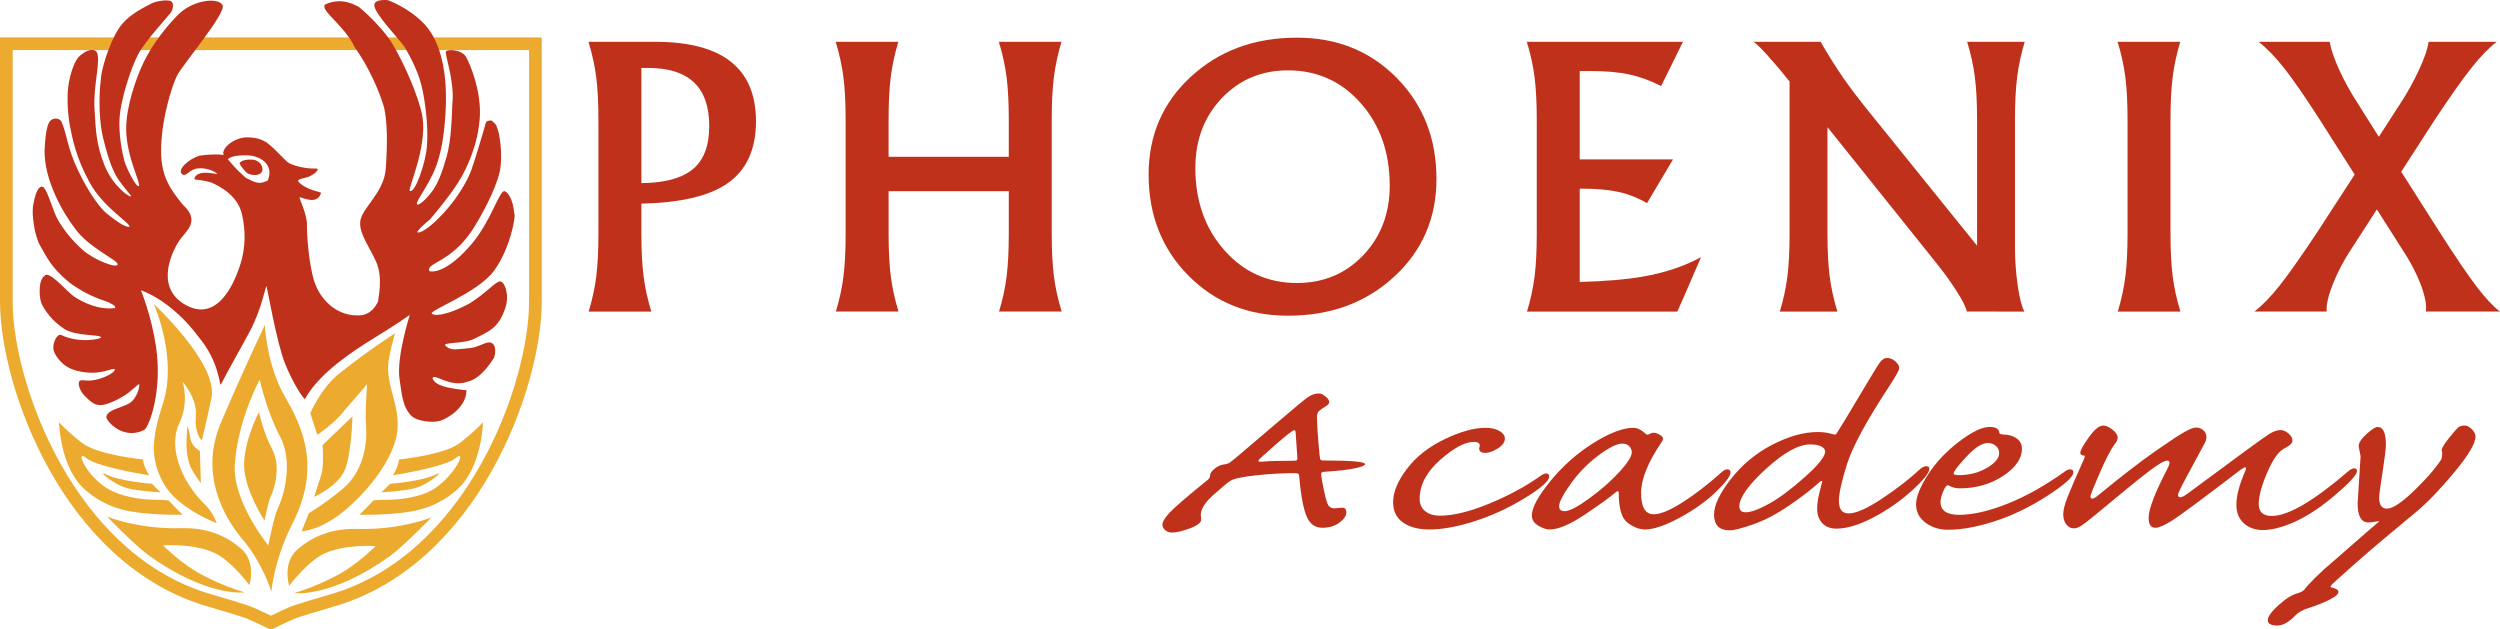 <?xml version="1.0" encoding="utf-8"?>
<!-- Generator: Adobe Illustrator 19.2.1, SVG Export Plug-In . SVG Version: 6.00 Build 0)  -->
<svg version="1.1" id="Layer_1" xmlns="http://www.w3.org/2000/svg" xmlns:xlink="http://www.w3.org/1999/xlink" x="0px" y="0px"
	 viewBox="0 0 394.435 99.25" style="enable-background:new 0 0 394.435 99.25;" xml:space="preserve">
<style type="text/css">
	.st0{fill:none;stroke:#ECAB2E;stroke-width:2;}
	.st1{fill:#ECAB2E;}
	.st2{fill:#BF311A;}
	.st3{fill:#F0492E;}
</style>
<path class="st0" d="M43.064,6.901h41.409c0,0,0,32.355,0,40.678
	c0,13.166-9.824,40.772-32.156,47.178c0,0-5.3,1.537-6.247,1.942
	c-1.514,0.653-3.327,1.551-3.327,1.551h-0.014c0,0-1.814-0.897-3.324-1.551
	c-0.95-0.405-6.251-1.942-6.251-1.942C10.823,88.35,1,60.745,1,47.579
	C1,39.257,1,6.901,1,6.901h41.408H43.064z"/>
<path d="M42.299,40.802l-0.029,0.027v-0.12
	C42.299,40.739,42.33,40.768,42.299,40.802z"/>
<path class="st1" d="M48.955,65.193l1.105,3.419c0,0,2.456-1.65,3.927-3.419
	c1.474-1.767,3.685-4.238,3.928-4.595c-0.394,6.215-0.128,5.938-0.122,7.54
	c0.013,3.17-0.963,6.651-3.683,8.953c-2.718,2.298-5.399,3.888-5.399,3.888
	l-1.105,2.825c0,0,3.068,0,7.241-3.654c4.174-3.649,7.657-8.675,7.878-12.522
	c0.225-3.846-1.494-6.084-1.494-9.736c0-1.648,1.102-5.301,1.102-5.301
	s-3.66,2.255-8.837,6.36C50.674,61.186,48.955,65.193,48.955,65.193z"/>
<path class="st1" d="M50.884,70.227c0,0,0.281,3.211-0.21,4.742
	c-0.491,1.531-1.105,3.416-1.105,3.416s3.437-1.53,4.664-3.887
	c1.229-2.353,1.374-8.8,1.374-8.8L50.884,70.227z"/>
<g>
	<path class="st1" d="M26.602,78.956c-0.399-0.057-1.008-0.098-1.952-0.098
		c-2.701,0-5.633-0.606-7.488-1.652c-3.559-2.002-5.399-6.475-3.559-4.943
		c1.541,1.281,7.884,2.394,9.912,2.723c-0.536-0.904-0.907-1.768-0.939-2.488
		c0,0-7.133-0.71-9.587-2.59c-2.455-1.889-3.682-3.299-3.682-3.299
		s0.156,7.116,4.049,10.598c3.894,3.484,7.979,3.653,10.925,3.891
		c2.067,0.164,4.542,0.113,4.542,0.113S27.811,80.272,26.602,78.956z"/>
</g>
<path class="st1" d="M23.975,76.327c0,0-5.153-0.365-7.365-1.535
	c-1.228-0.646,1.104,1.592,3.499,2.24c1.718,0.463,5.216,0.644,5.216,0.644
	L23.975,76.327z"/>
<g>
	<path class="st1" d="M58.911,78.956c0.399-0.057,1.008-0.098,1.951-0.098
		c2.701,0,5.684-0.537,7.488-1.652c3.437-2.119,5.403-6.475,3.561-4.943
		c-1.541,1.281-7.882,2.394-9.914,2.723c0.539-0.904,0.908-1.768,0.939-2.488
		c0,0,7.132-0.71,9.59-2.59c2.452-1.889,3.682-3.299,3.682-3.299
		s-0.158,7.116-4.053,10.598c-3.892,3.484-7.979,3.653-10.923,3.891
		c-2.069,0.164-4.542,0.113-4.542,0.113S57.703,80.272,58.911,78.956z"/>
</g>
<path class="st1" d="M61.537,76.327c0,0,5.155-0.365,7.367-1.535
	c1.225-0.646-1.106,1.592-3.498,2.24c-1.722,0.463-5.219,0.644-5.219,0.644
	L61.537,76.327z"/>
<path class="st1" d="M45.619,92.432c0,0-1.1-3.604,1.25-5.684
	c2.349-2.08,5.403-3.414,9.575-3.299c6.759,0.193,11.646-1.828,11.646-1.828
	s-4.401,4.541-6.511,6.063c-9.307,6.719-15.202,5.897-15.202,5.897
	s4.542-1.298,8.225-3.651c2.47-1.58,4.667-3.771,4.667-3.771
	s-4.788-0.352-8.103,1.179C48.489,88.573,45.619,92.432,45.619,92.432z"/>
<path class="st1" d="M39.352,92.315c0,0,1.1-3.604-1.25-5.687
	c-2.351-2.081-5.401-3.417-9.574-3.294c-6.757,0.189-11.645-1.832-11.645-1.832
	s4.402,4.54,6.512,6.066c9.306,6.717,15.199,5.893,15.199,5.893
	s-4.542-1.297-8.224-3.65c-2.47-1.58-4.663-3.769-4.663-3.769
	s4.786-0.356,8.1,1.176C36.484,88.456,39.352,92.315,39.352,92.315z"/>
<path class="st1" d="M44.981,62.636c-2.937-5.024-3.192-11.361-3.192-11.361
	s-3.543,7.379-6.95,15.451c-3.408,8.066,0.48,14.883,3.436,18.378
	c3.191,3.763,4.542,8.241,4.542,8.241s0.37-4.946,3.315-10.717
	C50.588,73.891,47.916,67.657,44.981,62.636 M43.8,80.27
	c-0.545,1.104-1.474,5.772-1.474,5.772s-5.689-6.923-5.277-12.843
	c0.491-7.064,3.927-13.307,3.927-13.307s1.106,5.064,3.193,8.949
	C46.255,72.733,44.905,78.031,43.8,80.27z"/>
<path class="st1" d="M41.734,82.138c0,0-3.103-4.703-3.218-8.564
	c-0.117-3.879,2.335-8.561,2.335-8.561s0.723,3.32,2.088,5.865
	c1.366,2.543,0.481,6.014-0.24,7.481C42.341,79.083,41.734,82.138,41.734,82.138z"
	/>
<path class="st1" d="M34.194,82.542c0,0-6.106-2.271-8.316-6.158
	c-2.209-3.887-2.004-7.104-0.164-12.759c2.343-7.196-1.444-15.659-1.444-15.659
	S34.47,57.419,33.364,62.756c-0.857,4.141-1.53,6.74-1.53,6.74
	s-1.178-0.999-0.929-3.832c0.204-2.272-1.269-4.395-1.851-5.138
	c-0.141-0.178-0.23-0.277-0.23-0.277s1.076,3.215-0.567,6.612
	c-1.643,3.399,0.017,8.828,4.214,12.892
	C33.61,80.859,34.194,82.542,34.194,82.542z"/>
<path class="st2" d="M81.151,33.76c-0.245-2.652-1.131-3.483-1.572-3.61
	c-0.839-0-2.124,4.718-5.089,8.25c-3.708,4.417-6.166,4.625-6.761,4.354
	c-0.489-1.312,3.344-1.312,6.719-6.354c1.458-2.208,3.747-6.476,4.374-9.238
	c0.626-2.762-0.126-6.789-0.408-6.977c0-0.502-0.537-0.846-0.82-1.16
	c-0.473-0.031-0.818,0-0.976,0.437c0,0.157-1.746,5.983-2.27,7.419
	c-0.523,1.436-1.982,4.145-4.315,6.686c-2.334,2.542-3.756,3.224-4.128,3.112
	c-0.372-0.112,1.425-1.657,1.941-2.073c0.05-0.035,2.964-3.459,4.478-5.872
	c1.514-2.413,3.133-6.178,3.379-10.276c0.246-4.099-1.526-8.346-2.17-9.474
	c-0.667-1.167-2.903-1.248-3.167-0.875c-0.263,0.373,1.417,4.792,1,8.292
	c-0.083,2.792-0.25,5.958-0.875,8.208s-1.292,4.125-2.167,5.375S65.989,32.649,65.781,32.191
	c-0.25-0.542,2.541-3.625,3.5-7.458c0.625-2.167,1.042-5.666,1.083-8.958
	c0.042-3.292-0.416-7.708-2.5-10.833c-2.083-3.125-6.53-4.932-6.751-4.932
	c-0.378,0-2.535-0.195-1.957,1.266c0.708,1.792,4.187,5.208,4.875,6.458
	c0.687,1.25,2.125,3.75,2.687,6.719c0.563,2.969,0.852,6.091,0.625,8.75
	c-0.227,2.659-1.906,7.406-2.687,6.906c-0.379-0.243,2.75-6.719,2.004-11.684
	c-0.598-3.223-2.919-8.463-4.727-11.468c-1.808-3.005-5.325-5.878-5.325-5.878
	c-0.22-0.03-2.545-1.721-5.358-0.346c-0.688,1.031,3.062,3.188,4.75,6.781
	c2.2,3.061,3.799,6.834,4.485,9.058c0.686,2.224,0.643,6.473,0.375,10.057
	c-0.267,3.583-3.364,5.888-3.934,7.875c-0.57,1.987,1.279,4.226,2.421,6.8
	c1.142,2.575,0.289,5.821,0.321,6.201c-0.032,0.095-0.901,2.276-3.071,2.252
	c-3.233,0.122-5.691-2.122-6.764-4.698c-1.073-2.576-1.427-7.847-1.406-9.618
	c0.02-1.771-1.396-4.396-1.125-4.333c0.27,0.062,1.446,0.572,2.275,0.411
	c0.829-0.161,1.092-1.024,1.058-1.14c-0.223-0.095-1-0.229-1.938-0.625
	c-0.843-0.355-1.436-0.85-1.625-1.125c-0.098-0.154-0.083-0.354,1.105-0.583
	c1.187-0.229,2.687-1.562,1.52-1.458c-1.536,0.056-3.712-0.494-4.366-1.039
	c-0.654-0.545-1.759-1.92-3.287-3.094c-0.451-0.222-1.222-0.805-3.139-0.784
	c-1.917,0.021-4.063,1.688-3.628,2.806c-0.446-0.152-1.987-0.173-3.701,0.062
	C29.864,24.982,27.885,26.774,28.718,27.461c0.646,0.583,1.125-0.833,2.604-0.896
	c1-0.104,2.375,0.312,2.898,0.818c0.436,0.244-1.095-0.235-2.252-0.11
	c-1.156,0.125-1.442,0.98-1.221,1.032c0.221,0.052,1.77,0.175,2.746,0.551
	c2.569,1.188,4.239,2.809,4.722,5.113c0.483,2.305,0.641,4.968-0.392,8.054
	c-1.033,3.086-3.75,9.042-8.834,5.917c-4.75-2.958-1.532-8.872-0.537-10.207
	c0.995-1.335,3.162-2.918,0.411-5.417c-1.832-2.251-3.434-4.338-3.446-8.357
	c-0.053-4.727,1.655-10.353,2.53-12.061c0.875-1.708,7.762-9.838,7.172-11.065
	c-0.589-1.226-4.214-0.935-6.629,1.126c-1.794,1.647-4.585,5.064-6.025,8.302
	c-0.935,2.013-2.56,6.414-2.56,10.096c0,4.292,2.406,8.719,2,9
	c-0.406,0.281-1.979-2.854-2.281-3.969c-0.302-1.115-0.965-4.168-0.748-6.975
	c0.217-2.807,1.743-7.609,2.902-9.802c1.159-2.192,4.591-5.847,5.141-6.582
	c0.549-0.735,0.377-1.736,0.189-1.684c-0.064-0.52-2.46-0.243-3.222,0.212
	s-3.712,1.633-5.237,4.075c-1.525,2.442-2.614,6.315-2.71,7.566
	c-0.44,3.532-0.243,7.209,0.31,9.501c0.553,2.292,1.336,5.049,2.434,6.634
	c1.098,1.585,1.92,2.368,2.004,2.616c-0.065,0.377-2.865-1.552-4.156-4.76
	c-1.292-3.208-1.422-5.28-1.625-9.125c-0.203-3.845,1.125-7.791,0.291-8.958
	c-0.541-0.458-1.541-0.208-2.42,0.567c-0.997,0.6-1.733,3.046-1.997,4.891
	c-0.263,1.845-0.062,4.791,0.291,6.5c0.353,1.709,0.853,4.684,3.084,8.75
	c2.23,4.066,6.625,6.479,6.25,6.984c-0.907,0.026-2.417-1.233-3.459-2.025
	c-1.042-0.792-2.916-3.25-4.666-6.958c-1.75-3.708-1.608-5.336-2.584-7.625
	c-0.358-0.545-0.964-0.592-1.5-0.333c-0.536,0.259-0.999,1.208-1.166,4.916
	c-0.042,4.792,2.969,9.865,4.75,12.208c2.187,3.125,6.884,5.058,6.775,5.737
	c-0.109,0.68-3.682-0.675-5.525-2.3c-1.844-1.625-3.313-3.625-4.063-5.062
	s-1.639-5.084-2.413-4.917c-0.774,0.167-1.118,1.809-1.337,3.042
	c-0.219,1.233,0.169,4.654,1.147,6.327c0.978,1.673,1.634,3.329,4.541,5.735
	c3.187,2.375,5.817,2.925,6.19,3.14c0.373,0.214,1.248,0.548,1.06,0.923
	c-2.625,0.312-4.979-0.854-6.406-1.781c-0.984-0.609-3.297-3.438-4.396-3.485
	c-0.526,0.11-0.901,0.845-1.011,1.454c-0.109,0.609-0.196,2.26,0.277,3.231
	c0.473,0.972,1.613,2.638,3.512,3.859c1.899,1.222,5.602,0.815,5.82,1.345
	c0.091,0.222-3.406,1.033-6.332-0.396c-0.66-0.182-1.433,1.429-1.151,2.46
	c0.22,0.808,1.071,1.877,1.95,2.47s2.41,1.046,4.16,1.046
	s3.122-0.693,3.467-0.589c0.345,0.104-0.436,0.964-2.342,1.542
	c-1.906,0.578-2.562,0.047-3.084,0.301c-0.476,0.272-0.041,1.621,0.74,2.387
	c0.781,0.766,1.4,1.439,2.419,1.47c1.018,0.03,2.768-0.845,3.815-1.485
	c1.047-0.641,2.191-1.861,2.346-1.821c0.154,0.04-0.077,1.612-1.086,2.662
	c-1.009,1.05-3.915,1.175-4.082,2.516c0.026,0.69,2.698,3.69,5.967,2.049
	c0.794-0.468,2.919-6.15,1.877-13.15c-0.739-4.97-2.389-8.892-2.389-8.892
	c0.103,0.03,4.722,1.475,9.139,7.392c3.201,3.874,3.233,7.482,3.468,7.513
	c0.824-1.69,3.577-6.519,4.605-8.472c1.844-3.5,2.417-6.964,2.607-7.114
	c0.081,0.123,1.611,8.989,2.924,12.239c1.313,3.25,2.965,5.675,3.138,5.584
	c0.171-0.099,0.932-2.297,5.237-5.709c3.786-3,6.688-4.312,11.316-7.55
	c0,0-2.128,6.612-1.628,10.112s0.457,2.944,0.838,4.218h-0.002
	c0,0,0.491,1.195,1.248,1.779c0.755,0.58,3.024,1.014,4.385,0.58
	c1.292-0.415,4.115-2.223,4.09-4.796c-3.101-0.344-4.893-0.719-5.355-1.884
	c0.255-0.918,2.713,1.54,5.505,0.54c2.162-0.476,3.773-3.163,4.136-3.686
	c0.364-0.523,0.619-3.131-1.321-2.39c-1.94,0.742-1.531,0.669-3.277,0.851
	c-1.746,0.182-2.273,0.202-2.979-0.443s2.92-0.208,4.732-1.208
	c1.812-1,3.625-1.375,4.724-4.875c0.651-1.938-0.144-4.258-0.965-4.066
	c-0.821,0.191-1.946,1.727-4.759,3.49c-3.042,1.618-5.221,2.066-5.892,1.602
	c-0.671-0.464,7.225-3.256,9.808-6.797C80.531,39.17,81.401,34.043,81.151,33.76
	 M42.236,28.488c-1.08,0.453-1.455,0.661-3.478-0.456
	c-1.852-1.633-1.936-1.966-2.809-2.883c0.457-0.583,2.123-0.75,3.79-0.583
	C42.572,25.191,42.864,27.107,42.236,28.488z"/>
<path class="st2" d="M41.326,27.08c-0.342,0.714-1.592,0.59-2.155,0.319
	s-1.344-1.463-1.375-1.604c0.156-0.5,1.266-0.719,2.234-0.578
	C41,25.357,41.668,26.366,41.326,27.08z"/>
<path class="st1" d="M31.539,71.159c0,0-1.363-0.727-1.514-2.033
	c-0.152-1.308-0.454-1.884-0.454-1.884s-0.151,1.595-0.151,2.9
	c0,1.308,0.303,2.901,0.756,3.774c0.455,0.872,1.512,2.32,1.512,2.32
	L31.539,71.159z"/>
<path class="st3" d="M55.906,54.92"/>
<path class="st3" d="M10.312,36.389"/>
<path class="st3" d="M25.959,27.63"/>
<path class="st3" d="M61.137,22.879"/>
<path class="st3" d="M70.781,21.315"/>
<g>
	<path class="st2" d="M94.416,36.825V18.925c0-2.662-0.114-4.898-0.342-6.709
		c-0.228-1.811-0.636-3.684-1.225-5.622h4.955h5.553
		c5.315,0,9.297,1.046,11.945,3.137c2.648,2.092,3.972,5.229,3.972,9.412
		c0,4.509-1.547,7.805-4.642,9.887c-2.904,1.938-7.384,2.97-13.439,3.097v4.699
		c0,2.68,0.114,4.926,0.342,6.736c0.228,1.811,0.636,3.676,1.224,5.596h-4.926
		h-4.955c0.569-1.883,0.968-3.73,1.196-5.541
		C94.303,41.806,94.416,39.541,94.416,36.825z M101.193,28.894
		c3.663-0.036,6.364-0.765,8.101-2.187c1.737-1.421,2.606-3.698,2.606-6.831
		c0-3.06-0.802-5.351-2.406-6.872c-1.604-1.521-4.011-2.282-7.218-2.282h-1.082
		V28.894z"/>
	<path class="st2" d="M133.419,36.825V18.925c0-2.662-0.114-4.893-0.342-6.696
		c-0.228-1.802-0.636-3.681-1.224-5.636h4.926h4.955
		c-0.569,1.901-0.968,3.758-1.196,5.568c-0.228,1.811-0.342,4.065-0.342,6.764
		v5.812h18.964v-5.812c0-2.662-0.114-4.898-0.342-6.709
		c-0.228-1.811-0.636-3.684-1.225-5.622h4.926h4.955
		c-0.57,1.901-0.968,3.758-1.196,5.568c-0.228,1.811-0.341,4.065-0.341,6.764
		v17.9c0,2.68,0.114,4.926,0.341,6.736c0.228,1.811,0.636,3.676,1.225,5.596
		h-4.926h-4.954c0.569-1.883,0.968-3.73,1.196-5.541
		c0.228-1.811,0.342-4.075,0.342-6.791v-6.655h-18.964v6.655
		c0,2.68,0.114,4.926,0.342,6.736c0.228,1.811,0.636,3.676,1.224,5.596h-4.926
		h-4.955c0.569-1.883,0.968-3.73,1.196-5.541
		C133.305,41.806,133.419,39.541,133.419,36.825z"/>
	<path class="st2" d="M187.485,43.467c-4.176-4.228-6.264-9.538-6.264-15.931
		c0-6.193,2.225-11.34,6.677-15.442c4.451-4.102,10.027-6.152,16.729-6.152
		c6.321,0,11.569,2.119,15.746,6.356c4.176,4.237,6.265,9.552,6.265,15.945
		c0,6.175-2.227,11.313-6.678,15.415c-4.452,4.101-10.037,6.152-16.757,6.152
		C196.9,49.809,191.661,47.695,187.485,43.467z M215.09,40.261
		c2.781-2.924,4.172-6.587,4.172-10.987c0-5.215-1.523-9.547-4.57-12.997
		c-3.047-3.45-6.877-5.174-11.489-5.174c-4.177,0-7.655,1.462-10.436,4.387
		c-2.781,2.924-4.171,6.596-4.171,11.014c0,5.198,1.523,9.521,4.57,12.97
		c3.046,3.45,6.866,5.175,11.461,5.175
		C208.821,44.648,212.309,43.186,215.09,40.261z"/>
	<path class="st2" d="M240.923,49.157c0.569-1.883,0.969-3.73,1.196-5.541
		c0.228-1.811,0.342-4.075,0.342-6.791V18.925c0-2.662-0.114-4.898-0.342-6.709
		c-0.228-1.811-0.637-3.684-1.225-5.622h8.343h16.287l-1.708,3.477l-1.737,3.504
		c-1.708-0.869-3.388-1.48-5.04-1.833c-1.651-0.353-3.644-0.53-5.979-0.53
		h-1.822v13.934h14.722l-2.051,3.45l-2.05,3.45
		c-1.442-0.833-2.942-1.421-4.499-1.766c-1.557-0.344-3.512-0.516-5.865-0.516
		h-0.257v14.722c4.024-0.109,7.337-0.389,9.938-0.842
		c3.455-0.598,6.521-1.62,9.197-3.069l-1.851,4.292l-1.88,4.292H249.238H240.923z
		"/>
	<path class="st2" d="M288.326,36.81c0,2.684,0.114,4.932,0.342,6.745
		c0.228,1.813,0.636,3.681,1.225,5.603h-4.527h-4.556
		c0.569-1.883,0.968-3.73,1.195-5.541c0.228-1.811,0.342-4.075,0.342-6.791
		V12.868c-1.006-1.267-1.87-2.309-2.591-3.123
		c-1.576-1.811-2.61-2.861-3.104-3.151h5.296h5.296
		c1.234,2.136,2.416,4.019,3.545,5.648c1.13,1.629,2.511,3.448,4.144,5.457
		l16.999,21.07V18.92c0-2.661-0.114-4.896-0.342-6.706s-0.636-3.684-1.225-5.621
		h4.527h4.556c-0.569,1.901-0.968,3.758-1.195,5.568
		c-0.228,1.811-0.342,4.065-0.342,6.764V38.944c0,2.083,0.143,4.111,0.427,6.084
		c0.285,1.974,0.636,3.351,1.054,4.129H314.864h-4.556
		c-0.096-0.615-0.641-1.707-1.638-3.273c-0.996-1.566-2.169-3.173-3.517-4.821
		l-16.828-21.006V36.81z"/>
	<path class="st2" d="M335.672,36.825V18.925c0-2.662-0.114-4.898-0.342-6.709
		c-0.228-1.811-0.637-3.684-1.225-5.622h4.926h4.955
		c-0.569,1.901-0.969,3.753-1.196,5.555c-0.228,1.802-0.342,4.061-0.342,6.777
		v17.9c0,2.68,0.114,4.926,0.342,6.736c0.228,1.811,0.636,3.676,1.225,5.596
		h-4.926h-4.955c0.569-1.883,0.969-3.73,1.196-5.541
		C335.558,41.823,335.672,39.56,335.672,36.825z"/>
	<path class="st2" d="M365.477,36.825l6.029-9.286l-5.478-8.614
		c-2.316-3.603-4.186-6.311-5.609-8.122c-1.424-1.811-2.781-3.214-4.071-4.21
		h5.604h5.603c0.229,1.268,0.76,2.802,1.595,4.604
		c0.835,1.802,1.812,3.554,2.933,5.256l3.233,5.136l3.316-5.136
		c1.139-1.72,2.149-3.535,3.032-5.446c0.883-1.91,1.381-3.382,1.495-4.414h5.38
		h5.381c-1.196,0.906-2.516,2.264-3.958,4.074
		c-1.443,1.811-3.389,4.563-5.837,8.258l-5.275,8.169l6.188,9.731
		c2.43,3.785,4.332,6.583,5.709,8.394c1.376,1.811,2.605,3.123,3.688,3.938h-5.832
		h-5.86c0.132-1.087-0.147-2.53-0.84-4.333
		c-0.693-1.802-1.666-3.644-2.919-5.527l-3.977-6.253l-4.037,6.253
		c-1.196,1.792-2.169,3.644-2.919,5.555c-0.75,1.911-1.067,3.346-0.954,4.305h-5.693
		h-5.722c1.214-0.923,2.543-2.291,3.986-4.102
		C361.092,43.245,363.028,40.501,365.477,36.825z"/>
</g>
<g>
	<path class="st2" d="M183.399,82.782c0-0.474,0.416-1.144,1.248-2.011
		c0.832-0.866,2.811-2.566,5.939-5.099c0.221-0.178,0.333-0.4,0.333-0.666
		c0-0.311,0.233-0.659,0.699-1.045c0.466-0.385,0.965-0.614,1.497-0.688
		c0.377-0.045,0.682-0.141,0.915-0.289c0.233-0.147,1.126-0.889,2.678-2.222
		l4.591-3.91c2.816-2.414,4.508-3.814,5.074-4.199
		c0.565-0.385,1.136-0.578,1.713-0.578c0.311,0,0.66,0.159,1.048,0.478
		c0.388,0.319,0.583,0.604,0.583,0.855c0,0.222-0.145,0.43-0.433,0.622
		c-0.6,0.371-0.998,0.648-1.198,0.833c-0.199,0.186-0.299,0.493-0.299,0.922
		c0,0.889,0.071,2.188,0.216,3.899c0.144,1.71,0.244,2.632,0.3,2.766
		c0.055,0.133,0.204,0.2,0.449,0.2c4.413,0,6.62,0.193,6.62,0.578
		c0,0.208-0.526,0.426-1.58,0.655c-1.054,0.23-2.645,0.411-4.774,0.544
		c-0.377,0.03-0.565,0.126-0.565,0.289c0,0.444,0.144,1.337,0.433,2.677
		c0.288,1.341,0.537,2.144,0.748,2.411c0.211,0.267,0.527,0.4,0.948,0.4
		l1.165-0.111c0.443,0,0.665,0.245,0.665,0.733c0,0.548-0.36,1.092-1.081,1.633
		c-0.721,0.541-1.625,0.811-2.712,0.811c-1.22,0-2.079-0.692-2.578-2.077
		c-0.499-1.385-0.86-3.477-1.081-6.276c0-0.178-0.267-0.267-0.799-0.267
		c-1.908,0-3.938,0.119-6.088,0.356c-2.152,0.237-3.482,0.53-3.993,0.877
		c-0.51,0.348-1.409,1.1-2.695,2.255c-1.287,1.155-1.93,2.192-1.93,3.11
		l0.066,0.689c0,0.519-0.604,0.996-1.813,1.433
		c-1.21,0.437-2.135,0.655-2.778,0.655c-0.421,0-0.782-0.126-1.081-0.377
		C183.549,83.396,183.399,83.108,183.399,82.782z M198.936,72.851
		c0.089,0,0.188-0.007,0.3-0.022c0.932-0.089,2.528-0.133,4.791-0.133
		c0.311,0,0.499-0.022,0.565-0.067c0.066-0.044,0.1-0.155,0.1-0.333
		l-0.266-3.955c0-0.311-0.078-0.467-0.233-0.467c-0.222,0-1.22,0.774-2.994,2.322
		c-1.774,1.548-2.662,2.374-2.662,2.477
		C198.537,72.792,198.67,72.851,198.936,72.851z"/>
	<path class="st2" d="M219.796,79.227c0-1.585,0.727-3.336,2.18-5.254
		c1.452-1.918,3.432-3.477,5.939-4.677c2.506-1.2,4.658-1.799,6.454-1.799
		c0.932,0,1.675,0.17,2.229,0.511c0.554,0.341,0.832,0.733,0.832,1.178
		c0,0.578-0.372,1.1-1.115,1.566c-0.743,0.466-1.392,0.7-1.946,0.7
		c-0.665,0-0.998-0.229-0.998-0.689l0.1-0.466c0-0.385-0.321-0.578-0.965-0.578
		c-1.375,0-3.139,0.948-5.29,2.844c-2.151,1.896-3.227,3.94-3.227,6.132
		c0,0.844,0.293,1.5,0.882,1.966c0.587,0.466,1.358,0.7,2.312,0.7
		c2.13,0,4.746-0.645,7.853-1.933c3.104-1.289,5.811-2.762,8.117-4.421
		c0.311-0.207,0.577-0.311,0.799-0.311c0.311,0,0.466,0.163,0.466,0.489
		c0,0.696-1.275,1.826-3.826,3.388s-5.191,2.781-7.918,3.654
		c-2.729,0.874-5.113,1.311-7.153,1.311c-1.73,0-3.116-0.367-4.159-1.1
		C220.317,81.704,219.796,80.635,219.796,79.227z"/>
	<path class="st2" d="M241.688,81.316c0-1.229,0.986-3.047,2.961-5.454
		c1.974-2.407,4.236-4.402,6.787-5.988c2.551-1.584,4.646-2.377,6.288-2.377
		c0.576,0,1.197,0.296,1.863,0.889c0.044,0.119,0.166,0.178,0.366,0.178
		c0.11,0,0.21-0.029,0.299-0.089c0.222-0.133,0.443-0.2,0.666-0.2
		c0.243,0,0.549,0.1,0.914,0.3c0.366,0.2,0.55,0.411,0.55,0.633
		c0,0.133-0.067,0.304-0.2,0.511c-2.174,3.199-3.261,5.88-3.261,8.043
		c0,2.251,0.666,3.377,1.997,3.377c1.064,0,2.583-0.629,4.558-1.889
		c1.974-1.258,4.07-2.88,6.288-4.865c0.267-0.222,0.51-0.334,0.732-0.334
		c0.355,0,0.532,0.164,0.532,0.489c0,0.563-0.766,1.585-2.296,3.066
		c-1.53,1.481-3.438,2.84-5.723,4.077c-2.284,1.237-4.114,1.855-5.489,1.855
		c-0.844,0-1.742-0.344-2.695-1.033c-0.954-0.688-1.431-2.27-1.431-4.743
		c0-0.178-0.045-0.267-0.133-0.267c-0.089,0-0.222,0.074-0.399,0.222
		c-0.865,0.741-2.468,1.896-4.808,3.466c-2.34,1.57-4.197,2.355-5.573,2.355
		c-0.51,0-1.104-0.2-1.779-0.6C242.026,82.537,241.688,81.997,241.688,81.316z
		 M257.458,71.363c0-0.326-0.128-0.637-0.382-0.933
		c-0.256-0.296-0.639-0.444-1.148-0.444c-0.82,0-2.074,0.63-3.76,1.888
		c-1.686,1.259-3.139,2.748-4.358,4.466c-1.22,1.718-1.829,2.896-1.829,3.532
		c0,0.519,0.299,0.778,0.897,0.778c0.732,0,2.024-0.674,3.877-2.022
		c1.852-1.347,3.432-2.736,4.74-4.166
		C256.803,73.033,257.458,72,257.458,71.363z"/>
	<path class="st2" d="M270.432,81.182c0-1.481,0.892-3.358,2.678-5.632
		c1.785-2.273,3.965-4.073,6.538-5.399c2.572-1.325,4.957-1.988,7.152-1.988
		c0.821,0,1.575,0.104,2.263,0.311c0.2,0.06,0.344,0.089,0.433,0.089
		c0.089,0,0.161-0.029,0.217-0.089c0.055-0.059,0.471-0.726,1.247-2
		l2.462-4.11c1.774-2.991,2.833-4.721,3.178-5.188
		c0.344-0.466,0.715-0.7,1.114-0.7c0.487,0,0.932,0.182,1.331,0.544
		c0.399,0.363,0.599,0.715,0.599,1.055c0,0.311-0.478,1.192-1.431,2.644
		c-3.638,5.525-5.895,9.661-6.771,12.408c-0.876,2.748-1.314,4.714-1.314,5.898
		c0,1.319,0.511,1.978,1.531,1.978c1.175,0,2.933-0.778,5.273-2.333
		c2.34-1.555,4.353-3.117,6.038-4.688c0.333-0.281,0.644-0.422,0.932-0.422
		c0.333,0,0.499,0.127,0.499,0.378c0,0.652-0.921,1.811-2.762,3.477
		c-1.841,1.666-3.876,3.081-6.104,4.243c-2.23,1.163-4.165,1.744-5.806,1.744
		c-0.954,0-1.697-0.289-2.229-0.867c-0.532-0.578-0.799-1.333-0.799-2.266
		c0-0.696,0.1-1.466,0.3-2.311l0.499-1.977c0-0.074-0.033-0.111-0.1-0.111
		c-0.089,0-0.223,0.082-0.399,0.245c-1.176,1.082-2.751,2.296-4.725,3.644
		c-1.975,1.348-3.859,2.336-5.656,2.966c-1.796,0.629-3.039,0.944-3.726,0.944
		C271.253,83.671,270.432,82.842,270.432,81.182z M287.965,71.229
		c0-0.296-0.2-0.556-0.599-0.778c-0.399-0.222-0.987-0.333-1.764-0.333
		c-1.842,0-4.164,1.285-6.97,3.854c-2.807,2.57-4.209,4.543-4.209,5.921
		c0,0.622,0.332,0.933,0.998,0.933c0.82,0,2.04-0.444,3.659-1.333
		c1.619-0.889,3.505-2.292,5.656-4.21
		C286.889,73.366,287.965,72.015,287.965,71.229z"/>
	<path class="st2" d="M307.362,83.582c-1.375,0-2.562-0.371-3.56-1.111
		c-0.998-0.74-1.497-1.703-1.497-2.888c0-1.17,0.62-2.725,1.862-4.666
		c1.242-1.94,2.878-3.684,4.908-5.232c2.029-1.548,3.631-2.322,4.808-2.322
		c0.932,0,1.441,0.267,1.53,0.8c0,0.267,0.266,0.4,0.798,0.4
		c0.82,0.03,1.492,0.244,2.014,0.644c0.52,0.4,0.781,0.926,0.781,1.578
		c0,1.57-0.993,3.007-2.978,4.31c-1.985,1.304-4.275,1.955-6.87,1.955
		c-0.577,0-1.109-0.133-1.598-0.4c-0.11-0.059-0.199-0.089-0.266-0.089
		c-0.199,0-0.438,0.329-0.716,0.989c-0.277,0.659-0.415,1.204-0.415,1.633
		c0,1.363,0.976,2.044,2.928,2.044c2.15,0,4.691-0.581,7.618-1.744
		c2.929-1.163,5.978-2.877,9.149-5.143c0.267-0.192,0.511-0.289,0.732-0.289
		c0.355,0,0.532,0.156,0.532,0.467c0,0.711-1.381,1.955-4.143,3.732
		c-2.761,1.777-5.528,3.11-8.301,3.999
		C311.909,83.138,309.469,83.582,307.362,83.582z M308.227,74.717
		c0,0.164,0.288,0.245,0.865,0.245c1.618,0,3.077-0.378,4.375-1.133
		c1.297-0.755,1.946-1.533,1.946-2.333c0-0.489-0.178-0.877-0.532-1.166
		c-0.355-0.289-0.777-0.433-1.265-0.433c-0.91,0-2.035,0.722-3.377,2.166
		C308.898,73.507,308.227,74.392,308.227,74.717z"/>
	<path class="st2" d="M346.454,67.453h0.066c0.399,0,0.766,0.141,1.098,0.422
		c0.333,0.282,0.499,0.645,0.499,1.089c0,0.341-0.111,0.696-0.332,1.066
		l-2.895,5.376c-0.844,1.57-1.265,2.466-1.265,2.688
		c0,0.237,0.133,0.355,0.399,0.355c0.244,0,0.609-0.185,1.098-0.555
		c7.985-5.924,12.31-9.079,12.976-9.464c0.665-0.385,1.22-0.578,1.663-0.578
		c0.466,0,0.904,0.182,1.314,0.544c0.41,0.363,0.616,0.744,0.616,1.144
		c0,0.385-0.438,0.796-1.314,1.233c-0.877,0.437-1.764,1.692-2.662,3.766
		c-0.898,2.074-1.348,3.732-1.348,4.976c0,1.259,0.688,1.889,2.064,1.889
		c2.595,0,6.676-2.399,12.243-7.198c0.288-0.207,0.532-0.311,0.732-0.311
		c0.309,0,0.466,0.141,0.466,0.422c0,0.563-1.132,1.811-3.394,3.744
		c-2.263,1.933-4.381,3.344-6.355,4.232c-1.974,0.889-3.671,1.333-5.09,1.333
		c-1.221,0-2.224-0.355-3.011-1.066c-0.788-0.711-1.182-1.688-1.182-2.933
		c0-1.422,0.487-3.244,1.464-5.465c0.044-0.118,0.066-0.207,0.066-0.267
		c0-0.104-0.044-0.156-0.133-0.156c-0.133,0-0.377,0.126-0.731,0.378
		c-5.945,4.547-9.532,7.209-10.764,7.987c-1.23,0.778-2.124,1.166-2.678,1.166
		c-0.711,0-1.065-0.518-1.065-1.555c0-1.407,1.021-4.058,3.062-7.954
		c0.154-0.326,0.232-0.57,0.232-0.733c0-0.236-0.122-0.355-0.366-0.355
		c-0.465,0-1.48,0.6-3.044,1.8c-1.563,1.2-4.309,3.437-8.234,6.709
		c-1.131,0.933-1.902,1.529-2.312,1.789c-0.41,0.259-0.804,0.389-1.181,0.389
		c-0.422,0-0.799-0.2-1.132-0.6c-0.332-0.4-0.499-0.947-0.499-1.644
		c0-0.636,0.228-1.536,0.683-2.699c0.454-1.163,1.325-3.173,2.611-6.032
		c0.066-0.163,0.1-0.281,0.1-0.355c0-0.118-0.077-0.178-0.232-0.178
		c-0.311,0-0.466-0.148-0.466-0.444c0-0.355,0.443-1.155,1.331-2.399
		c0.887-1.244,1.641-1.866,2.263-1.866c0.443,0,0.936,0.215,1.48,0.644
		c0.543,0.43,0.815,0.852,0.815,1.267c0,0.296-0.122,0.593-0.365,0.889
		c-0.666,0.859-1.486,2.418-2.463,4.677c-0.976,2.259-1.464,3.477-1.464,3.654
		c0,0.267,0.101,0.4,0.3,0.4c0.199,0,0.554-0.214,1.065-0.644
		c3.571-2.933,6.532-5.217,8.884-6.854c2.351-1.636,3.92-2.666,4.707-3.088
		C345.56,67.663,346.121,67.453,346.454,67.453z"/>
	<path class="st2" d="M371.972,79.405l0.466-7.398l-0.3-1.6
		c0-0.533,0.41-1.173,1.232-1.921c0.82-0.748,1.408-1.122,1.763-1.122
		c0.865,0,1.298,0.933,1.298,2.799c0,0.637-0.178,2.096-0.532,4.377
		c-0.355,2.222-0.532,3.54-0.532,3.955c0,1.17,0.41,1.755,1.23,1.755
		c0.466,0,1.087-0.263,1.863-0.788c0.776-0.526,1.725-1.344,2.845-2.455
		c1.12-1.111,2.035-2.111,2.745-2.999c0.709-0.889,1.098-1.436,1.164-1.644
		c0.066-0.207,0.1-0.525,0.1-0.955c-0.044-0.133-0.066-0.267-0.066-0.4
		c0-0.326,0.383-0.962,1.148-1.911c0.765-0.948,1.258-1.511,1.48-1.688
		c0.221-0.178,0.565-0.267,1.031-0.267c0.332,0,0.692,0.193,1.081,0.578
		c0.388,0.385,0.582,0.771,0.582,1.155c0,1.082-1.131,2.981-3.394,5.699
		c-2.263,2.718-4.259,4.788-5.988,6.209c-3.904,3.214-7.026,5.854-9.366,7.92
		c-2.34,2.066-3.615,3.214-3.826,3.443c-0.211,0.229-0.315,0.374-0.315,0.434
		c0,0.059,0.066,0.096,0.199,0.111c0.71,0.148,1.064,0.385,1.064,0.711
		c0,0.34-0.482,0.751-1.447,1.233c-0.965,0.481-2.057,0.914-3.276,1.3
		c-0.909,0.281-1.598,0.666-2.063,1.155c-1.02,1.066-1.974,1.6-2.861,1.6
		c-0.998,0-1.497-0.282-1.497-0.844c0-0.563,0.571-1.359,1.714-2.388
		c1.143-1.03,2.157-1.655,3.044-1.877c0.511-0.148,0.865-0.355,1.064-0.622
		c0.223-0.326,0.782-0.937,1.681-1.833c0.898-0.896,1.824-1.737,2.778-2.521
		l5.423-4.732c0.665-0.578,1.175-1.015,1.53-1.311l0.3-0.267
		c0.021-0.029,0.021-0.052,0-0.067l-0.033-0.022l-0.233,0.044
		c-0.532,0.119-0.998,0.178-1.397,0.178
		C372.538,82.427,371.972,81.42,371.972,79.405z"/>
</g>
</svg>
